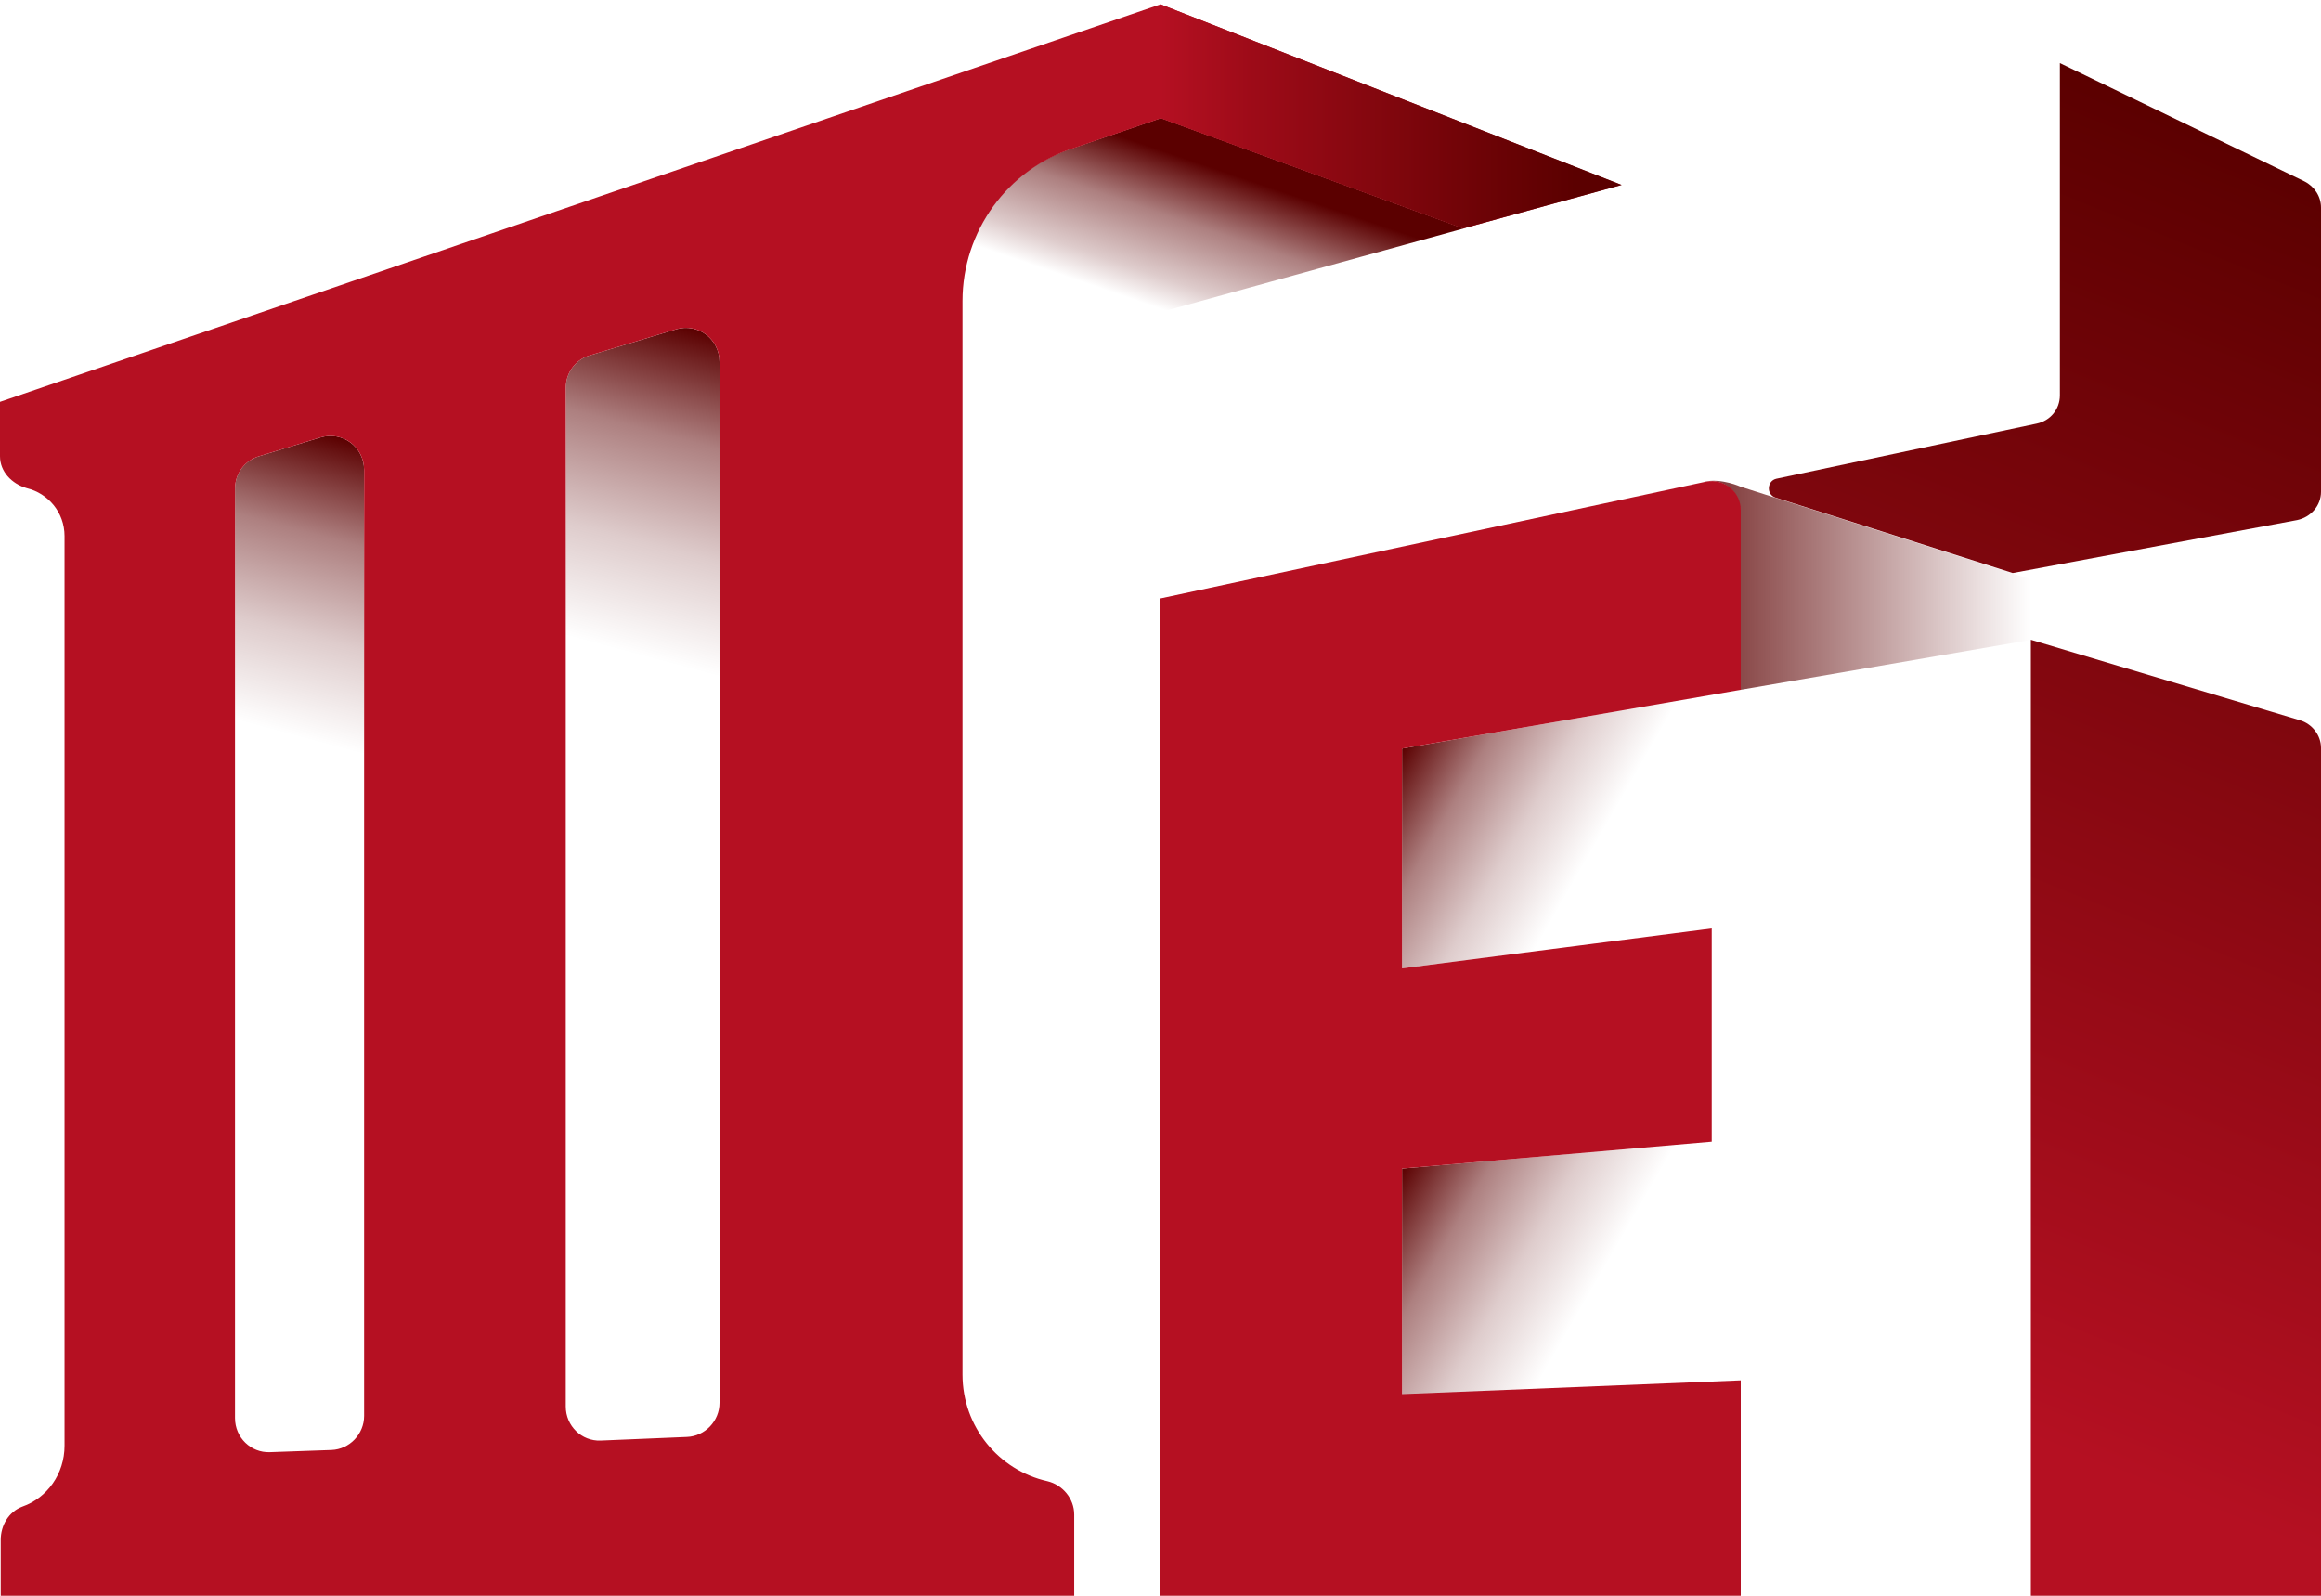<?xml version="1.0" encoding="UTF-8"?>
<svg xmlns="http://www.w3.org/2000/svg" xmlns:xlink="http://www.w3.org/1999/xlink" id="_レイヤー_1" version="1.1" viewBox="0 0 320 220">
  <defs>
    <style>
      .st0 {
        fill: url(#_名称未設定グラデーション_83);
      }

      .st1 {
        fill: url(#_名称未設定グラデーション_14);
      }

      .st2 {
        fill: #b51022;
      }

      .st3 {
        fill: url(#_名称未設定グラデーション_36);
      }

      .st4 {
        fill: url(#_名称未設定グラデーション_90);
      }

      .st5 {
        fill: url(#_名称未設定グラデーション_89);
      }

      .st6 {
        fill: none;
        opacity: 0;
      }

      .st7 {
        fill: url(#_名称未設定グラデーション_871);
      }

      .st8 {
        fill: url(#_名称未設定グラデーション_87);
      }

      .st9 {
        fill: url(#_名称未設定グラデーション_891);
      }
    </style>
    <linearGradient id="_名称未設定グラデーション_87" data-name="名称未設定グラデーション 87" x1="192.7" y1="162.2" x2="237.4" y2="188" gradientUnits="userSpaceOnUse">
      <stop offset="0" stop-color="#5b0000"></stop>
      <stop offset="0" stop-color="#5b0000" stop-opacity="1"></stop>
      <stop offset=".2" stop-color="#5b0000" stop-opacity=".5"></stop>
      <stop offset=".4" stop-color="#5b0000" stop-opacity=".2"></stop>
      <stop offset=".6" stop-color="#5b0000" stop-opacity="0"></stop>
      <stop offset=".8" stop-color="#5b0000" stop-opacity="0"></stop>
    </linearGradient>
    <linearGradient id="_名称未設定グラデーション_871" data-name="名称未設定グラデーション 87" x1="193.7" y1="102.6" x2="236.5" y2="127.2" xlink:href="#_名称未設定グラデーション_87"></linearGradient>
    <linearGradient id="_名称未設定グラデーション_90" data-name="名称未設定グラデーション 90" x1="235" y1="80.7" x2="280" y2="80.7" gradientUnits="userSpaceOnUse">
      <stop offset="0" stop-color="#5b0000" stop-opacity=".8"></stop>
      <stop offset="1" stop-color="#5b0000" stop-opacity="0"></stop>
    </linearGradient>
    <linearGradient id="_名称未設定グラデーション_89" data-name="名称未設定グラデーション 89" x1="23.7" y1="196.8" x2="59.4" y2="63.7" gradientUnits="userSpaceOnUse">
      <stop offset=".6" stop-color="#5b0000" stop-opacity="0"></stop>
      <stop offset=".7" stop-color="#5b0000" stop-opacity="0"></stop>
      <stop offset=".8" stop-color="#5b0000" stop-opacity=".2"></stop>
      <stop offset=".9" stop-color="#5b0000" stop-opacity=".5"></stop>
      <stop offset="1" stop-color="#5b0000" stop-opacity="1"></stop>
      <stop offset="1" stop-color="#5b0000"></stop>
    </linearGradient>
    <linearGradient id="_名称未設定グラデーション_891" data-name="名称未設定グラデーション 89" x1="69.4" y1="195.1" x2="108.6" y2="48.8" xlink:href="#_名称未設定グラデーション_89"></linearGradient>
    <linearGradient id="_名称未設定グラデーション_83" data-name="名称未設定グラデーション 83" x1="158.6" y1="59.6" x2="172" y2="20.4" gradientUnits="userSpaceOnUse">
      <stop offset=".2" stop-color="#5b0000" stop-opacity="0"></stop>
      <stop offset=".4" stop-color="#5b0000" stop-opacity="0"></stop>
      <stop offset=".5" stop-color="#5b0000" stop-opacity=".2"></stop>
      <stop offset=".7" stop-color="#5b0000" stop-opacity=".5"></stop>
      <stop offset=".9" stop-color="#5b0000" stop-opacity="1"></stop>
      <stop offset="1" stop-color="#5b0000"></stop>
    </linearGradient>
    <linearGradient id="_名称未設定グラデーション_14" data-name="名称未設定グラデーション 14" x1="255.1" y1="209.9" x2="329.1" y2="26.9" gradientUnits="userSpaceOnUse">
      <stop offset=".1" stop-color="#b51022"></stop>
      <stop offset="1" stop-color="#5b0000"></stop>
    </linearGradient>
    <linearGradient id="_名称未設定グラデーション_36" data-name="名称未設定グラデーション 36" x1="160" y1="16" x2="223.6" y2="16" gradientUnits="userSpaceOnUse">
      <stop offset="0" stop-color="#b51022"></stop>
      <stop offset=".2" stop-color="#9d0b18"></stop>
      <stop offset=".7" stop-color="#6d0306"></stop>
      <stop offset=".9" stop-color="#5b0000"></stop>
    </linearGradient>
  </defs>
  <g>
    <g>
      <polygon class="st8" points="193.3 161.1 193.3 192.3 236 190.5 236 157.4 193.3 161.1"></polygon>
      <polygon class="st7" points="193.3 103.2 193.3 133.5 236 128.1 236 95.8 193.3 103.2"></polygon>
    </g>
    <g>
      <path class="st4" d="M240,70.3v24.8s40.1-6.9,40.1-6.9v-8.3l-40.1-12.8s-2.6-1.2-5-.7h0s.1,0,.1,0c2.5-.5,4.8,1.4,4.8,3.9Z"></path>
      <path class="st5" d="M50.2,195.2c0,2.5-2,4.6-4.5,4.7l-8.5.3c-2.6.1-4.8-2-4.8-4.7V67.4c0-2.1,1.3-3.9,3.3-4.5l8.5-2.6c3-.9,6,1.3,6,4.5v130.5Z"></path>
      <path class="st9" d="M99.2,193.4c0,2.5-2,4.6-4.5,4.7l-11.9.5c-2.6.1-4.8-2-4.8-4.7V53.5c0-2.1,1.3-3.9,3.3-4.5l11.9-3.6c3-.9,6,1.3,6,4.5v143.5Z"></path>
      <path class="st0" d="M160,16.3l-12,4.1c-9.2,2.9-15.4,11.4-15.4,21.1v9.1l69.2-19.1-41.7-15.2Z"></path>
    </g>
  </g>
  <g>
    <path class="st6" d="M240,95.1l40-6.9v131.8h-40v-124.9ZM284,8.7l-44,12.2v46.2l40.8-8.6c1.8-.4,3.2-2,3.2-3.9V8.7Z"></path>
    <g>
      <g>
        <path class="st2" d="M201.7,31.5l21.8-6L160,.6,0,55.4v7.5c0,2.1,1.6,3.8,3.7,4.4,2.9.7,5.2,3.3,5.2,6.6v125.4c0,3.9-2.4,7.2-5.8,8.4-1.9.7-3,2.6-3,4.6v7.7h148v-11.2c0-2.2-1.6-4.1-3.7-4.6-6.7-1.5-11.7-7.5-11.7-14.7V41.5c0-9.6,6.2-18.2,15.4-21.1l12-4.1,41.7,15.2ZM50.2,195.2c0,2.5-2,4.6-4.5,4.7l-8.5.3c-2.6.1-4.8-2-4.8-4.7V67.4c0-2.1,1.3-3.9,3.3-4.5l8.5-2.6c3-.9,6,1.3,6,4.5v130.5ZM99.2,193.4c0,2.5-2,4.6-4.5,4.7l-11.9.5c-2.6.1-4.8-2-4.8-4.7V53.5c0-2.1,1.3-3.9,3.3-4.5l11.9-3.6c3-.9,6,1.3,6,4.5v143.5Z"></path>
        <path class="st2" d="M193.3,161.1l42.7-3.7v-29.4l-42.7,5.5v-30.3l46.7-8.1v-24.8c0-2.5-2.3-4.4-4.8-3.9l-75.2,16.1v137.5h80v-29.7l-46.7,1.9v-31.2Z"></path>
      </g>
      <path class="st1" d="M320,103.1v116.9h-40V88.2l37.1,11.1c1.7.5,2.9,2.1,2.9,3.8ZM284,8.7v45.8c0,1.9-1.3,3.5-3.2,3.9l-35.9,7.6c-1.3.3-1.4,2.2-.1,2.6l32.7,10.4,39.2-7.3c1.9-.4,3.3-2,3.3-3.9V28.6c0-1.5-.9-2.9-2.3-3.6l-33.7-16.3Z"></path>
    </g>
    <polygon class="st3" points="160 .6 160 16.3 201.7 31.5 223.6 25.5 160 .6"></polygon>
  </g>
</svg>
